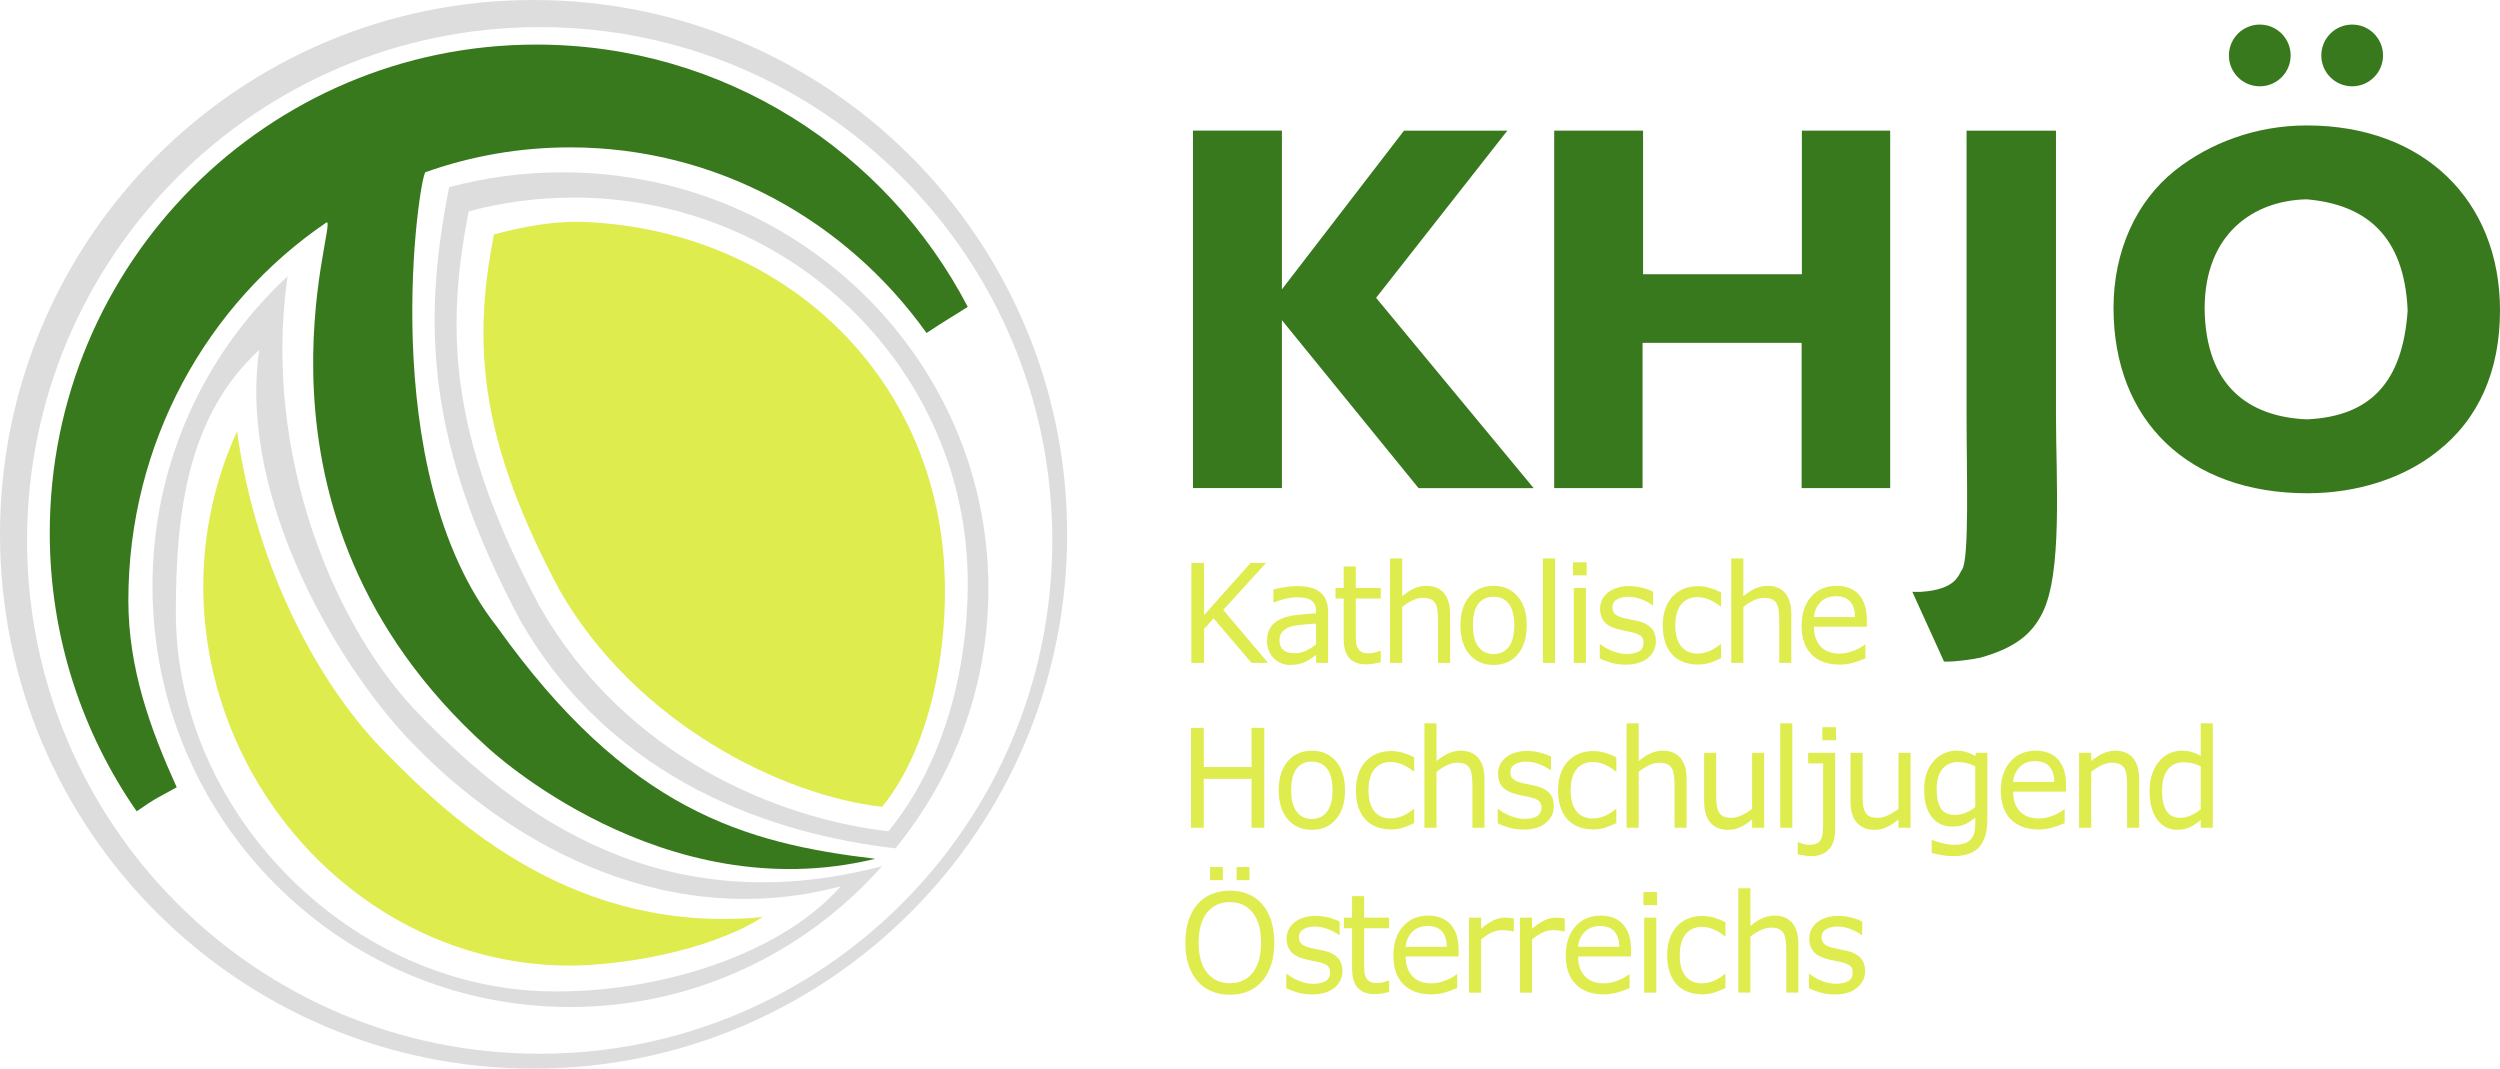 <?xml version="1.0" encoding="UTF-8" standalone="no"?>
<!-- Created with Inkscape (http://www.inkscape.org/) -->

<svg
   xmlns:dc="http://purl.org/dc/elements/1.1/"
   xmlns:cc="http://creativecommons.org/ns#"
   xmlns:rdf="http://www.w3.org/1999/02/22-rdf-syntax-ns#"
   xmlns:svg="http://www.w3.org/2000/svg"
   xmlns="http://www.w3.org/2000/svg"
   version="1.1"
   width="300"
   height="128.237"
   id="svg3096">
  <defs
     id="defs3098" />
  <g
     transform="translate(-150,-208.244)"
     id="layer1">
    <path
       d="m 330.882,223.92 -15.751,20.062 18.907,22.835 -13.814,0 -17.859,-21.949 16.116,-20.947 12.402,0 z m -27.053,0 0,42.896 -10.674,0 0,-42.896 10.674,0"
       id="path22"
       style="fill:#38791e;fill-opacity:1;fill-rule:nonzero;stroke:none" />
    <path
       d="m 366.226,241.151 0,-17.231 10.595,0 0,42.896 -10.626,0 0,-17.43 -19.087,0 0,17.43 -10.604,0 0,-42.896 10.664,0 0,17.231 19.058,0"
       id="path24"
       style="fill:#38791e;fill-opacity:1;fill-rule:nonzero;stroke:none" />
    <path
       d="m 396.717,223.92 0,34.096 c 0,7.776 0.819,19.092 -1.678,23.883 -1.171,2.293 -3.047,4.056 -7.385,5.261 -0.543,0.15 -3.18,0.54 -4.369,0.476 l -3.806,-8.371 1.05,0 c 4.24,-0.281 4.476,-2.043 4.912,-2.66 0.898,-1.22 0.546,-11.76 0.546,-18.398 l 0,-34.286 10.73,0"
       id="path26"
       style="fill:#38791e;fill-opacity:1;fill-rule:nonzero;stroke:none" />
    <path
       d="m 414.555,245.309 c 0.118,9.196 5.224,12.954 12.256,13.258 7.632,-0.346 11.513,-4.43 12.108,-13.068 -0.391,-9.09 -5.129,-12.726 -12.108,-13.336 -6.297,0.12 -12.256,4.043 -12.256,13.146 z M 450,245.499 c 0,7.206 -2.543,13.022 -7.472,16.879 -4.006,3.224 -9.631,5.057 -15.639,5.057 -14.253,0 -23.267,-8.661 -23.267,-22.252 0,-6.765 2.697,-12.77 7.396,-16.499 4.162,-3.288 9.709,-5.387 15.795,-5.387 14.021,0 23.188,8.99 23.188,22.202"
       id="path28"
       style="fill:#38791e;fill-opacity:1;fill-rule:nonzero;stroke:none" />
    <path
       d="m 417.469,214.897 c 0,-2.045 1.66,-3.704 3.705,-3.704 2.046,0 3.703,1.659 3.703,3.704 0,2.046 -1.657,3.704 -3.703,3.704 -2.045,0 -3.705,-1.658 -3.705,-3.704"
       id="path30"
       style="fill:#38791e;fill-opacity:1;fill-rule:nonzero;stroke:none" />
    <path
       d="m 428.556,214.897 c 0,-2.045 1.658,-3.704 3.703,-3.704 2.046,0 3.705,1.659 3.705,3.704 0,2.046 -1.659,3.704 -3.705,3.704 -2.045,0 -3.703,-1.658 -3.703,-3.704"
       id="path32"
       style="fill:#38791e;fill-opacity:1;fill-rule:nonzero;stroke:none" />
    <path
       d="m 302.162,287.788 -1.983,0 -4.547,-5.338 -1.141,1.271 0,4.066 -1.528,0 0,-11.988 1.528,0 0,6.255 5.58,-6.255 1.852,0 -5.132,5.636 5.372,6.352"
       id="path34"
       style="fill:#deec4e;fill-opacity:1;fill-rule:nonzero;stroke:none" />
    <path
       d="m 307.925,285.574 0,-2.504 c -0.442,0.027 -0.964,0.068 -1.563,0.121 -0.599,0.053 -1.074,0.131 -1.424,0.233 -0.417,0.123 -0.755,0.315 -1.011,0.576 -0.258,0.26 -0.387,0.619 -0.387,1.075 0,0.516 0.15,0.903 0.448,1.164 0.298,0.26 0.753,0.391 1.366,0.391 0.51,0 0.976,-0.104 1.397,-0.31 0.422,-0.207 0.814,-0.455 1.174,-0.744 z m 1.442,2.214 -1.442,0 0,-0.958 c -0.129,0.091 -0.303,0.218 -0.521,0.382 -0.219,0.164 -0.431,0.294 -0.637,0.391 -0.242,0.124 -0.519,0.227 -0.833,0.31 -0.313,0.083 -0.682,0.125 -1.103,0.125 -0.777,0 -1.437,-0.268 -1.976,-0.805 -0.54,-0.536 -0.81,-1.221 -0.81,-2.053 0,-0.682 0.14,-1.232 0.42,-1.654 0.281,-0.421 0.68,-0.753 1.199,-0.995 0.525,-0.241 1.156,-0.404 1.892,-0.49 0.735,-0.087 1.525,-0.151 2.369,-0.194 l 0,-0.233 c 0,-0.344 -0.059,-0.629 -0.173,-0.854 -0.117,-0.225 -0.282,-0.402 -0.499,-0.531 -0.206,-0.123 -0.452,-0.206 -0.741,-0.249 -0.288,-0.044 -0.589,-0.065 -0.903,-0.065 -0.381,0 -0.805,0.053 -1.272,0.157 -0.469,0.106 -0.952,0.257 -1.451,0.455 l -0.077,0 0,-1.537 c 0.283,-0.081 0.692,-0.169 1.227,-0.266 0.535,-0.097 1.062,-0.145 1.582,-0.145 0.606,0 1.136,0.052 1.585,0.157 0.451,0.105 0.84,0.283 1.169,0.535 0.325,0.246 0.571,0.566 0.742,0.958 0.169,0.392 0.253,0.878 0.253,1.457 l 0,6.103"
       id="path36"
       style="fill:#deec4e;fill-opacity:1;fill-rule:nonzero;stroke:none" />
    <path
       d="m 315.689,287.707 c -0.273,0.074 -0.57,0.136 -0.892,0.186 -0.323,0.047 -0.609,0.072 -0.862,0.072 -0.879,0 -1.548,-0.247 -2.006,-0.741 -0.458,-0.494 -0.686,-1.285 -0.686,-2.376 l 0,-4.782 -0.981,0 0,-1.272 0.981,0 0,-2.585 1.45,0 0,2.585 2.995,0 0,1.272 -2.995,0 0,4.098 c 0,0.473 0.01,0.842 0.031,1.107 0.021,0.266 0.092,0.514 0.216,0.745 0.113,0.215 0.269,0.372 0.467,0.472 0.198,0.099 0.5,0.149 0.908,0.149 0.235,0 0.483,-0.037 0.741,-0.11 0.256,-0.072 0.442,-0.132 0.554,-0.181 l 0.079,0 0,1.361"
       id="path38"
       style="fill:#deec4e;fill-opacity:1;fill-rule:nonzero;stroke:none" />
    <path
       d="m 324.016,287.788 -1.45,0 0,-5.121 c 0,-0.413 -0.024,-0.801 -0.07,-1.164 -0.047,-0.362 -0.13,-0.645 -0.254,-0.849 -0.128,-0.226 -0.315,-0.394 -0.556,-0.503 -0.242,-0.111 -0.556,-0.165 -0.942,-0.165 -0.396,0 -0.809,0.102 -1.242,0.305 -0.432,0.204 -0.847,0.465 -1.242,0.782 l 0,6.714 -1.452,0 0,-12.527 1.452,0 0,4.533 c 0.452,-0.392 0.92,-0.698 1.404,-0.919 0.483,-0.22 0.98,-0.33 1.488,-0.33 0.931,0 1.641,0.293 2.131,0.877 0.488,0.586 0.732,1.428 0.732,2.528 l 0,5.838"
       id="path40"
       style="fill:#deec4e;fill-opacity:1;fill-rule:nonzero;stroke:none" />
    <path
       d="m 331.711,283.295 c 0,-1.165 -0.218,-2.03 -0.655,-2.596 -0.438,-0.567 -1.045,-0.849 -1.822,-0.849 -0.786,0 -1.399,0.283 -1.832,0.849 -0.436,0.566 -0.652,1.431 -0.652,2.596 0,1.128 0.218,1.982 0.657,2.565 0.437,0.582 1.046,0.873 1.828,0.873 0.771,0 1.378,-0.289 1.817,-0.866 0.44,-0.576 0.66,-1.434 0.66,-2.572 z m 1.497,0 c 0,1.465 -0.36,2.623 -1.08,3.471 -0.72,0.848 -1.685,1.272 -2.894,1.272 -1.219,0 -2.188,-0.424 -2.905,-1.272 -0.718,-0.848 -1.077,-2.005 -1.077,-3.471 0,-1.465 0.358,-2.623 1.077,-3.474 0.717,-0.851 1.685,-1.276 2.905,-1.276 1.209,0 2.174,0.425 2.894,1.276 0.72,0.851 1.08,2.009 1.08,3.474"
       id="path42"
       style="fill:#deec4e;fill-opacity:1;fill-rule:nonzero;stroke:none" />
    <path
       d="m 335.153,287.788 1.453,0 0,-12.527 -1.453,0 0,12.527 z"
       id="path44"
       style="fill:#deec4e;fill-opacity:1;fill-rule:nonzero;stroke:none" />
    <path
       d="m 340.31,287.788 -1.452,0 0,-8.993 1.452,0 0,8.993 z m 0.092,-10.499 -1.637,0 0,-1.57 1.637,0 0,1.57"
       id="path46"
       style="fill:#deec4e;fill-opacity:1;fill-rule:nonzero;stroke:none" />
    <path
       d="m 348.706,285.195 c 0,0.821 -0.326,1.495 -0.977,2.021 -0.65,0.526 -1.538,0.789 -2.666,0.789 -0.637,0 -1.222,-0.08 -1.756,-0.237 -0.532,-0.159 -0.979,-0.331 -1.338,-0.519 l 0,-1.699 0.077,0 c 0.458,0.36 0.968,0.645 1.528,0.857 0.561,0.212 1.099,0.318 1.613,0.318 0.639,0 1.137,-0.108 1.498,-0.323 0.36,-0.214 0.539,-0.553 0.539,-1.015 0,-0.354 -0.097,-0.622 -0.292,-0.805 -0.196,-0.183 -0.571,-0.337 -1.127,-0.467 -0.206,-0.048 -0.475,-0.105 -0.806,-0.169 -0.332,-0.065 -0.634,-0.134 -0.906,-0.209 -0.756,-0.21 -1.293,-0.517 -1.609,-0.923 -0.317,-0.405 -0.475,-0.903 -0.475,-1.493 0,-0.371 0.072,-0.719 0.219,-1.046 0.146,-0.328 0.368,-0.621 0.667,-0.878 0.288,-0.252 0.655,-0.452 1.1,-0.6 0.445,-0.148 0.943,-0.221 1.493,-0.221 0.515,0 1.037,0.066 1.563,0.197 0.528,0.131 0.966,0.29 1.316,0.479 l 0,1.619 -0.077,0 c -0.371,-0.285 -0.82,-0.526 -1.351,-0.721 -0.53,-0.196 -1.049,-0.294 -1.559,-0.294 -0.529,0 -0.977,0.106 -1.343,0.318 -0.366,0.212 -0.548,0.527 -0.548,0.945 0,0.371 0.11,0.65 0.332,0.837 0.216,0.188 0.566,0.341 1.049,0.46 0.267,0.065 0.567,0.129 0.899,0.193 0.332,0.064 0.609,0.123 0.83,0.176 0.673,0.161 1.193,0.438 1.559,0.83 0.366,0.397 0.548,0.923 0.548,1.578"
       id="path48"
       style="fill:#deec4e;fill-opacity:1;fill-rule:nonzero;stroke:none" />
    <path
       d="m 356.524,287.224 c -0.483,0.242 -0.943,0.43 -1.378,0.564 -0.434,0.135 -0.896,0.201 -1.385,0.201 -0.623,0 -1.194,-0.095 -1.713,-0.286 -0.52,-0.191 -0.965,-0.479 -1.335,-0.865 -0.376,-0.386 -0.666,-0.875 -0.872,-1.465 -0.206,-0.59 -0.309,-1.28 -0.309,-2.07 0,-1.47 0.388,-2.624 1.162,-3.462 0.774,-0.837 1.797,-1.256 3.068,-1.256 0.495,0 0.979,0.073 1.455,0.218 0.476,0.145 0.911,0.322 1.308,0.531 l 0,1.682 -0.077,0 c -0.442,-0.359 -0.899,-0.636 -1.369,-0.829 -0.472,-0.193 -0.931,-0.29 -1.378,-0.29 -0.823,0 -1.472,0.289 -1.949,0.865 -0.477,0.577 -0.715,1.425 -0.715,2.54 0,1.085 0.233,1.918 0.699,2.501 0.466,0.582 1.121,0.873 1.964,0.873 0.292,0 0.591,-0.04 0.895,-0.121 0.304,-0.08 0.577,-0.185 0.818,-0.313 0.211,-0.113 0.409,-0.232 0.595,-0.358 0.185,-0.126 0.332,-0.234 0.439,-0.326 l 0.077,0 0,1.667"
       id="path50"
       style="fill:#deec4e;fill-opacity:1;fill-rule:nonzero;stroke:none" />
    <path
       d="m 364.96,287.788 -1.45,0 0,-5.121 c 0,-0.413 -0.024,-0.801 -0.07,-1.164 -0.046,-0.362 -0.131,-0.645 -0.255,-0.849 -0.129,-0.226 -0.314,-0.394 -0.556,-0.503 -0.242,-0.111 -0.556,-0.165 -0.941,-0.165 -0.396,0 -0.811,0.102 -1.244,0.305 -0.431,0.204 -0.845,0.465 -1.242,0.782 l 0,6.714 -1.45,0 0,-12.527 1.45,0 0,4.533 c 0.452,-0.392 0.921,-0.698 1.404,-0.919 0.483,-0.22 0.98,-0.33 1.49,-0.33 0.931,0 1.641,0.293 2.13,0.877 0.489,0.586 0.733,1.428 0.733,2.528 l 0,5.838"
       id="path52"
       style="fill:#deec4e;fill-opacity:1;fill-rule:nonzero;stroke:none" />
    <path
       d="m 372.608,282.289 c -0.006,-0.794 -0.196,-1.409 -0.575,-1.844 -0.379,-0.435 -0.953,-0.652 -1.724,-0.652 -0.777,0 -1.396,0.238 -1.857,0.717 -0.46,0.477 -0.72,1.071 -0.782,1.779 l 4.938,0 z m 1.413,1.159 -6.351,0 c 0,0.553 0.08,1.034 0.239,1.445 0.158,0.41 0.378,0.747 0.655,1.01 0.267,0.258 0.585,0.451 0.953,0.58 0.366,0.128 0.773,0.193 1.215,0.193 0.586,0 1.176,-0.122 1.771,-0.366 0.594,-0.244 1.017,-0.485 1.268,-0.721 l 0.077,0 0,1.65 c -0.489,0.215 -0.987,0.395 -1.497,0.539 -0.51,0.146 -1.045,0.218 -1.604,0.218 -1.432,0 -2.547,-0.404 -3.349,-1.211 -0.802,-0.808 -1.204,-1.955 -1.204,-3.442 0,-1.471 0.385,-2.638 1.153,-3.503 0.769,-0.864 1.781,-1.296 3.037,-1.296 1.162,0 2.058,0.354 2.69,1.063 0.63,0.708 0.945,1.715 0.945,3.019 l 0,0.822"
       id="path54"
       style="fill:#deec4e;fill-opacity:1;fill-rule:nonzero;stroke:none" />
    <path
       d="m 301.715,307.574 -1.528,0 0,-5.87 -5.734,0 0,5.87 -1.528,0 0,-11.989 1.528,0 0,4.702 5.734,0 0,-4.702 1.528,0 0,11.989"
       id="path56"
       style="fill:#deec4e;fill-opacity:1;fill-rule:nonzero;stroke:none" />
    <path
       d="m 309.903,303.081 c 0,-1.165 -0.219,-2.03 -0.657,-2.596 -0.437,-0.567 -1.045,-0.85 -1.822,-0.85 -0.786,0 -1.397,0.283 -1.832,0.85 -0.434,0.566 -0.651,1.431 -0.651,2.596 0,1.127 0.218,1.982 0.655,2.564 0.437,0.583 1.047,0.874 1.828,0.874 0.774,0 1.378,-0.289 1.818,-0.866 0.441,-0.577 0.66,-1.434 0.66,-2.572 z m 1.497,0 c 0,1.465 -0.36,2.622 -1.08,3.471 -0.72,0.848 -1.685,1.271 -2.895,1.271 -1.218,0 -2.187,-0.423 -2.905,-1.271 -0.717,-0.849 -1.077,-2.005 -1.077,-3.471 0,-1.465 0.36,-2.623 1.077,-3.474 0.718,-0.85 1.687,-1.276 2.905,-1.276 1.21,0 2.175,0.426 2.895,1.276 0.72,0.851 1.08,2.009 1.08,3.474"
       id="path58"
       style="fill:#deec4e;fill-opacity:1;fill-rule:nonzero;stroke:none" />
    <path
       d="m 319.703,307.011 c -0.482,0.241 -0.942,0.428 -1.376,0.563 -0.435,0.134 -0.897,0.201 -1.386,0.201 -0.622,0 -1.193,-0.096 -1.713,-0.286 -0.519,-0.191 -0.964,-0.479 -1.336,-0.866 -0.376,-0.386 -0.667,-0.875 -0.872,-1.465 -0.206,-0.591 -0.308,-1.28 -0.308,-2.07 0,-1.47 0.387,-2.624 1.161,-3.461 0.774,-0.837 1.797,-1.256 3.068,-1.256 0.494,0 0.979,0.072 1.455,0.217 0.476,0.145 0.912,0.323 1.308,0.532 l 0,1.682 -0.077,0 c -0.442,-0.359 -0.899,-0.635 -1.369,-0.829 -0.47,-0.193 -0.93,-0.29 -1.378,-0.29 -0.823,0 -1.473,0.288 -1.948,0.865 -0.476,0.577 -0.714,1.424 -0.714,2.54 0,1.085 0.232,1.918 0.699,2.5 0.465,0.583 1.12,0.874 1.963,0.874 0.294,0 0.592,-0.04 0.896,-0.121 0.303,-0.08 0.576,-0.185 0.818,-0.314 0.21,-0.113 0.409,-0.232 0.594,-0.358 0.185,-0.125 0.332,-0.234 0.439,-0.326 l 0.077,0 0,1.668"
       id="path60"
       style="fill:#deec4e;fill-opacity:1;fill-rule:nonzero;stroke:none" />
    <path
       d="m 328.139,307.574 -1.45,0 0,-5.121 c 0,-0.413 -0.024,-0.801 -0.07,-1.164 -0.047,-0.362 -0.13,-0.645 -0.254,-0.85 -0.128,-0.225 -0.315,-0.393 -0.556,-0.503 -0.242,-0.11 -0.556,-0.165 -0.942,-0.165 -0.396,0 -0.809,0.102 -1.242,0.307 -0.432,0.204 -0.847,0.464 -1.242,0.78 l 0,6.715 -1.452,0 0,-12.528 1.452,0 0,4.532 c 0.452,-0.391 0.92,-0.697 1.404,-0.917 0.482,-0.221 0.98,-0.33 1.488,-0.33 0.931,0 1.641,0.292 2.131,0.878 0.489,0.584 0.733,1.427 0.733,2.527 l 0,5.838"
       id="path62"
       style="fill:#deec4e;fill-opacity:1;fill-rule:nonzero;stroke:none" />
    <path
       d="m 336.459,304.981 c 0,0.822 -0.325,1.495 -0.976,2.022 -0.651,0.526 -1.54,0.788 -2.666,0.788 -0.638,0 -1.224,-0.079 -1.756,-0.238 -0.533,-0.158 -0.979,-0.331 -1.338,-0.518 l 0,-1.699 0.077,0 c 0.458,0.36 0.966,0.645 1.528,0.857 0.56,0.212 1.098,0.318 1.613,0.318 0.637,0 1.137,-0.107 1.497,-0.322 0.36,-0.215 0.541,-0.553 0.541,-1.015 0,-0.354 -0.098,-0.622 -0.294,-0.805 -0.195,-0.183 -0.57,-0.338 -1.126,-0.467 -0.206,-0.049 -0.475,-0.105 -0.806,-0.17 -0.332,-0.064 -0.634,-0.133 -0.908,-0.209 -0.756,-0.21 -1.293,-0.516 -1.609,-0.922 -0.317,-0.405 -0.475,-0.903 -0.475,-1.493 0,-0.371 0.072,-0.72 0.219,-1.048 0.147,-0.327 0.37,-0.619 0.668,-0.876 0.288,-0.253 0.654,-0.453 1.099,-0.6 0.445,-0.148 0.944,-0.222 1.494,-0.222 0.514,0 1.035,0.066 1.563,0.197 0.526,0.132 0.966,0.292 1.316,0.479 l 0,1.619 -0.079,0 c -0.369,-0.285 -0.82,-0.525 -1.349,-0.721 -0.531,-0.196 -1.05,-0.294 -1.559,-0.294 -0.53,0 -0.979,0.107 -1.343,0.319 -0.366,0.211 -0.549,0.527 -0.549,0.945 0,0.37 0.11,0.65 0.332,0.837 0.217,0.188 0.566,0.341 1.05,0.459 0.267,0.064 0.567,0.129 0.899,0.193 0.332,0.065 0.607,0.123 0.829,0.176 0.675,0.161 1.194,0.437 1.56,0.83 0.366,0.397 0.547,0.923 0.547,1.578"
       id="path64"
       style="fill:#deec4e;fill-opacity:1;fill-rule:nonzero;stroke:none" />
    <path
       d="m 343.961,307.011 c -0.483,0.241 -0.942,0.428 -1.378,0.563 -0.434,0.134 -0.896,0.201 -1.384,0.201 -0.623,0 -1.194,-0.096 -1.714,-0.286 -0.519,-0.191 -0.965,-0.479 -1.334,-0.866 -0.377,-0.386 -0.667,-0.875 -0.872,-1.465 -0.206,-0.591 -0.31,-1.28 -0.31,-2.07 0,-1.47 0.388,-2.624 1.162,-3.461 0.775,-0.837 1.797,-1.256 3.068,-1.256 0.494,0 0.979,0.072 1.455,0.217 0.476,0.145 0.912,0.323 1.308,0.532 l 0,1.682 -0.077,0 c -0.442,-0.359 -0.899,-0.635 -1.369,-0.829 -0.472,-0.193 -0.931,-0.29 -1.378,-0.29 -0.824,0 -1.473,0.288 -1.949,0.865 -0.476,0.577 -0.714,1.424 -0.714,2.54 0,1.085 0.232,1.918 0.699,2.5 0.466,0.583 1.12,0.874 1.964,0.874 0.292,0 0.591,-0.04 0.895,-0.121 0.304,-0.08 0.577,-0.185 0.818,-0.314 0.211,-0.113 0.409,-0.232 0.595,-0.358 0.184,-0.125 0.331,-0.234 0.439,-0.326 l 0.077,0 0,1.668"
       id="path66"
       style="fill:#deec4e;fill-opacity:1;fill-rule:nonzero;stroke:none" />
    <path
       d="m 352.398,307.574 -1.451,0 0,-5.121 c 0,-0.413 -0.024,-0.801 -0.07,-1.164 -0.047,-0.362 -0.132,-0.645 -0.255,-0.85 -0.128,-0.225 -0.313,-0.393 -0.556,-0.503 -0.242,-0.11 -0.556,-0.165 -0.941,-0.165 -0.396,0 -0.81,0.102 -1.243,0.307 -0.432,0.204 -0.846,0.464 -1.242,0.78 l 0,6.715 -1.451,0 0,-12.528 1.451,0 0,4.532 c 0.452,-0.391 0.921,-0.697 1.404,-0.917 0.482,-0.221 0.98,-0.33 1.49,-0.33 0.931,0 1.641,0.292 2.129,0.878 0.489,0.584 0.734,1.427 0.734,2.527 l 0,5.838"
       id="path68"
       style="fill:#deec4e;fill-opacity:1;fill-rule:nonzero;stroke:none" />
    <path
       d="m 361.704,307.574 -1.45,0 0,-0.999 c -0.489,0.403 -0.958,0.711 -1.404,0.926 -0.448,0.215 -0.943,0.322 -1.482,0.322 -0.905,0 -1.612,-0.288 -2.116,-0.865 -0.504,-0.576 -0.756,-1.423 -0.756,-2.54 l 0,-5.837 1.45,0 0,5.12 c 0,0.457 0.021,0.847 0.063,1.172 0.041,0.325 0.128,0.602 0.262,0.833 0.139,0.236 0.319,0.409 0.541,0.516 0.222,0.107 0.542,0.161 0.965,0.161 0.375,0 0.785,-0.103 1.231,-0.306 0.445,-0.204 0.86,-0.465 1.246,-0.781 l 0,-6.715 1.45,0 0,8.994"
       id="path70"
       style="fill:#deec4e;fill-opacity:1;fill-rule:nonzero;stroke:none" />
    <path
       d="m 363.627,307.574 1.45,0 0,-12.528 -1.45,0 0,12.528 z"
       id="path72"
       style="fill:#deec4e;fill-opacity:1;fill-rule:nonzero;stroke:none" />
    <path
       d="m 370.317,297.075 -1.635,0 0,-1.569 1.635,0 0,1.569 z m -0.092,10.716 c 0,1.052 -0.257,1.847 -0.771,2.384 -0.514,0.537 -1.204,0.805 -2.068,0.805 -0.206,0 -0.477,-0.022 -0.814,-0.065 -0.337,-0.043 -0.619,-0.097 -0.845,-0.161 l 0,-1.441 0.077,0 c 0.144,0.059 0.339,0.126 0.583,0.202 0.244,0.074 0.482,0.112 0.714,0.112 0.371,0 0.669,-0.053 0.895,-0.161 0.227,-0.107 0.396,-0.268 0.51,-0.482 0.113,-0.214 0.186,-0.474 0.219,-0.776 0.034,-0.303 0.051,-0.673 0.051,-1.107 l 0,-7.247 -1.798,0 0,-1.272 3.248,0 0,9.21"
       id="path74"
       style="fill:#deec4e;fill-opacity:1;fill-rule:nonzero;stroke:none" />
    <path
       d="m 379.271,307.574 -1.452,0 0,-0.999 c -0.489,0.403 -0.956,0.711 -1.404,0.926 -0.447,0.215 -0.941,0.322 -1.482,0.322 -0.905,0 -1.61,-0.288 -2.114,-0.865 -0.504,-0.576 -0.756,-1.423 -0.756,-2.54 l 0,-5.837 1.45,0 0,5.12 c 0,0.457 0.021,0.847 0.062,1.172 0.041,0.325 0.129,0.602 0.262,0.833 0.14,0.236 0.319,0.409 0.541,0.516 0.222,0.107 0.543,0.161 0.965,0.161 0.375,0 0.785,-0.103 1.231,-0.306 0.445,-0.204 0.861,-0.465 1.246,-0.781 l 0,-6.715 1.452,0 0,8.994"
       id="path76"
       style="fill:#deec4e;fill-opacity:1;fill-rule:nonzero;stroke:none" />
    <path
       d="m 387.035,305.102 0,-4.903 c -0.386,-0.183 -0.745,-0.313 -1.077,-0.391 -0.332,-0.078 -0.662,-0.116 -0.991,-0.116 -0.799,0 -1.426,0.278 -1.883,0.837 -0.458,0.558 -0.688,1.369 -0.688,2.431 0,1.01 0.169,1.774 0.51,2.295 0.34,0.521 0.903,0.781 1.69,0.781 0.422,0 0.846,-0.085 1.27,-0.254 0.424,-0.169 0.814,-0.396 1.169,-0.68 z m 1.451,1.449 c 0,1.524 -0.332,2.642 -0.996,3.357 -0.664,0.714 -1.686,1.07 -3.063,1.07 -0.458,0 -0.905,-0.033 -1.339,-0.101 -0.435,-0.067 -0.864,-0.163 -1.285,-0.286 l 0,-1.546 0.077,0 c 0.237,0.097 0.612,0.217 1.127,0.358 0.514,0.143 1.028,0.214 1.543,0.214 0.495,0 0.903,-0.062 1.227,-0.186 0.325,-0.123 0.577,-0.295 0.756,-0.515 0.181,-0.209 0.31,-0.462 0.386,-0.756 0.077,-0.295 0.116,-0.626 0.116,-0.991 l 0,-0.821 c -0.438,0.364 -0.855,0.637 -1.255,0.817 -0.399,0.18 -0.907,0.269 -1.523,0.269 -1.029,0 -1.847,-0.387 -2.45,-1.163 -0.604,-0.776 -0.907,-1.869 -0.907,-3.281 0,-0.773 0.103,-1.44 0.312,-2 0.209,-0.561 0.493,-1.045 0.853,-1.453 0.334,-0.381 0.741,-0.678 1.219,-0.89 0.479,-0.212 0.955,-0.318 1.428,-0.318 0.498,0 0.917,0.052 1.253,0.157 0.338,0.105 0.693,0.265 1.07,0.479 l 0.092,-0.386 1.359,0 0,7.971"
       id="path78"
       style="fill:#deec4e;fill-opacity:1;fill-rule:nonzero;stroke:none" />
    <path
       d="m 396.513,302.075 c -0.006,-0.795 -0.197,-1.409 -0.576,-1.844 -0.378,-0.435 -0.953,-0.653 -1.725,-0.653 -0.777,0 -1.396,0.239 -1.855,0.717 -0.46,0.477 -0.723,1.071 -0.784,1.78 l 4.94,0 z m 1.412,1.159 -6.352,0 c 0,0.552 0.08,1.034 0.239,1.445 0.16,0.41 0.379,0.747 0.657,1.01 0.267,0.257 0.584,0.451 0.952,0.579 0.368,0.129 0.774,0.194 1.216,0.194 0.586,0 1.177,-0.122 1.771,-0.367 0.596,-0.244 1.018,-0.484 1.27,-0.721 l 0.077,0 0,1.651 c -0.488,0.215 -0.989,0.395 -1.496,0.539 -0.51,0.146 -1.045,0.218 -1.607,0.218 -1.429,0 -2.546,-0.404 -3.349,-1.212 -0.802,-0.808 -1.204,-1.954 -1.204,-3.442 0,-1.47 0.385,-2.638 1.153,-3.501 0.77,-0.865 1.782,-1.297 3.037,-1.297 1.164,0 2.06,0.354 2.69,1.063 0.63,0.708 0.946,1.715 0.946,3.018 l 0,0.822"
       id="path80"
       style="fill:#deec4e;fill-opacity:1;fill-rule:nonzero;stroke:none" />
    <path
       d="m 406.7,307.574 -1.45,0 0,-5.121 c 0,-0.413 -0.024,-0.801 -0.07,-1.164 -0.047,-0.362 -0.13,-0.645 -0.254,-0.85 -0.128,-0.225 -0.315,-0.393 -0.556,-0.503 -0.242,-0.11 -0.556,-0.165 -0.942,-0.165 -0.396,0 -0.809,0.102 -1.242,0.307 -0.432,0.204 -0.847,0.464 -1.242,0.78 l 0,6.715 -1.452,0 0,-8.994 1.452,0 0,0.998 c 0.452,-0.391 0.92,-0.697 1.404,-0.917 0.482,-0.221 0.98,-0.33 1.488,-0.33 0.931,0 1.641,0.292 2.131,0.878 0.489,0.584 0.733,1.427 0.733,2.527 l 0,5.838"
       id="path82"
       style="fill:#deec4e;fill-opacity:1;fill-rule:nonzero;stroke:none" />
    <path
       d="m 414.086,305.36 0,-5.161 c -0.391,-0.183 -0.741,-0.309 -1.049,-0.379 -0.31,-0.07 -0.647,-0.105 -1.011,-0.105 -0.814,0 -1.447,0.295 -1.899,0.886 -0.454,0.59 -0.679,1.427 -0.679,2.512 0,1.068 0.175,1.88 0.525,2.435 0.349,0.556 0.91,0.834 1.682,0.834 0.411,0 0.829,-0.096 1.25,-0.286 0.422,-0.19 0.815,-0.436 1.181,-0.736 z m 1.45,2.214 -1.45,0 0,-0.943 c -0.416,0.376 -0.852,0.669 -1.304,0.878 -0.453,0.209 -0.945,0.313 -1.474,0.313 -1.029,0 -1.846,-0.413 -2.45,-1.239 -0.605,-0.827 -0.908,-1.973 -0.908,-3.438 0,-0.763 0.105,-1.442 0.314,-2.037 0.209,-0.597 0.49,-1.103 0.844,-1.522 0.351,-0.408 0.758,-0.719 1.224,-0.934 0.465,-0.214 0.948,-0.322 1.447,-0.322 0.454,0 0.854,0.049 1.204,0.149 0.35,0.1 0.718,0.254 1.103,0.463 l 0,-3.897 1.45,0 0,12.528"
       id="path84"
       style="fill:#deec4e;fill-opacity:1;fill-rule:nonzero;stroke:none" />
    <path
       d="m 299.931,313.858 -1.535,0 0,-1.569 1.535,0 0,1.569 z m -3.187,0 -1.536,0 0,-1.569 1.536,0 0,1.569 z m 4.585,7.512 c 0,-1.556 -0.335,-2.758 -1.004,-3.603 -0.668,-0.845 -1.582,-1.268 -2.739,-1.268 -1.168,0 -2.085,0.423 -2.751,1.268 -0.667,0.845 -1,2.047 -1,3.603 0,1.572 0.341,2.777 1.019,3.611 0.68,0.834 1.589,1.251 2.732,1.251 1.142,0 2.051,-0.417 2.728,-1.251 0.676,-0.835 1.015,-2.039 1.015,-3.611 z m 0.138,-4.622 c 0.469,0.538 0.827,1.195 1.077,1.972 0.249,0.778 0.375,1.662 0.375,2.65 0,0.988 -0.127,1.872 -0.382,2.653 -0.255,0.781 -0.612,1.432 -1.07,1.953 -0.473,0.541 -1.033,0.95 -1.679,1.224 -0.645,0.273 -1.382,0.41 -2.211,0.41 -0.808,0 -1.541,-0.139 -2.202,-0.419 -0.662,-0.279 -1.224,-0.684 -1.687,-1.215 -0.462,-0.532 -0.819,-1.183 -1.069,-1.956 -0.249,-0.773 -0.373,-1.656 -0.373,-2.649 0,-0.977 0.123,-1.853 0.369,-2.629 0.248,-0.776 0.608,-1.439 1.081,-1.993 0.452,-0.526 1.015,-0.928 1.686,-1.208 0.672,-0.279 1.404,-0.419 2.195,-0.419 0.824,0 1.563,0.141 2.22,0.423 0.655,0.281 1.212,0.682 1.67,1.203"
       id="path86"
       style="fill:#deec4e;fill-opacity:1;fill-rule:nonzero;stroke:none" />
    <path
       d="m 311.091,324.768 c 0,0.821 -0.325,1.495 -0.976,2.021 -0.651,0.526 -1.54,0.789 -2.665,0.789 -0.639,0 -1.224,-0.079 -1.756,-0.237 -0.533,-0.159 -0.979,-0.331 -1.338,-0.519 l 0,-1.699 0.077,0 c 0.457,0.36 0.966,0.646 1.528,0.857 0.56,0.212 1.098,0.318 1.613,0.318 0.637,0 1.136,-0.108 1.496,-0.322 0.36,-0.215 0.541,-0.553 0.541,-1.014 0,-0.355 -0.098,-0.623 -0.294,-0.805 -0.194,-0.183 -0.57,-0.338 -1.126,-0.467 -0.206,-0.048 -0.475,-0.105 -0.807,-0.169 -0.332,-0.065 -0.634,-0.134 -0.908,-0.209 -0.756,-0.21 -1.293,-0.517 -1.609,-0.922 -0.316,-0.406 -0.475,-0.903 -0.475,-1.493 0,-0.371 0.073,-0.72 0.22,-1.047 0.147,-0.327 0.369,-0.62 0.667,-0.877 0.289,-0.252 0.654,-0.453 1.099,-0.6 0.446,-0.148 0.944,-0.221 1.494,-0.221 0.514,0 1.035,0.065 1.563,0.197 0.527,0.132 0.966,0.291 1.316,0.479 l 0,1.619 -0.078,0 c -0.37,-0.285 -0.821,-0.526 -1.35,-0.721 -0.53,-0.197 -1.05,-0.294 -1.559,-0.294 -0.53,0 -0.979,0.106 -1.343,0.318 -0.366,0.212 -0.549,0.527 -0.549,0.945 0,0.371 0.111,0.65 0.332,0.837 0.217,0.188 0.566,0.341 1.05,0.46 0.267,0.065 0.567,0.129 0.899,0.193 0.332,0.064 0.608,0.123 0.829,0.176 0.675,0.161 1.194,0.437 1.56,0.829 0.366,0.397 0.548,0.923 0.548,1.578"
       id="path88"
       style="fill:#deec4e;fill-opacity:1;fill-rule:nonzero;stroke:none" />
    <path
       d="m 316.694,327.28 c -0.273,0.074 -0.57,0.136 -0.89,0.186 -0.322,0.047 -0.609,0.072 -0.861,0.072 -0.88,0 -1.548,-0.247 -2.007,-0.741 -0.458,-0.493 -0.688,-1.285 -0.688,-2.375 l 0,-4.782 -0.98,0 0,-1.273 0.98,0 0,-2.584 1.452,0 0,2.584 2.994,0 0,1.273 -2.994,0 0,4.098 c 0,0.472 0.01,0.841 0.031,1.106 0.02,0.267 0.092,0.514 0.216,0.745 0.113,0.214 0.269,0.372 0.466,0.471 0.199,0.099 0.502,0.149 0.908,0.149 0.237,0 0.483,-0.037 0.741,-0.11 0.258,-0.072 0.443,-0.132 0.556,-0.181 l 0.077,0 0,1.361"
       id="path90"
       style="fill:#deec4e;fill-opacity:1;fill-rule:nonzero;stroke:none" />
    <path
       d="m 323.618,321.861 c -0.005,-0.794 -0.197,-1.409 -0.575,-1.844 -0.379,-0.434 -0.953,-0.652 -1.726,-0.652 -0.777,0 -1.396,0.239 -1.855,0.717 -0.46,0.477 -0.722,1.071 -0.784,1.779 l 4.939,0 z m 1.412,1.16 -6.351,0 c 0,0.552 0.08,1.034 0.239,1.444 0.159,0.41 0.378,0.747 0.657,1.01 0.267,0.258 0.584,0.451 0.952,0.58 0.368,0.129 0.773,0.193 1.215,0.193 0.587,0 1.178,-0.121 1.771,-0.366 0.595,-0.244 1.018,-0.485 1.27,-0.721 l 0.077,0 0,1.651 c -0.489,0.215 -0.989,0.394 -1.497,0.539 -0.51,0.145 -1.045,0.217 -1.606,0.217 -1.43,0 -2.547,-0.404 -3.349,-1.211 -0.802,-0.808 -1.204,-1.955 -1.204,-3.442 0,-1.471 0.385,-2.638 1.153,-3.502 0.771,-0.865 1.783,-1.296 3.037,-1.296 1.164,0 2.06,0.354 2.69,1.063 0.63,0.708 0.945,1.715 0.945,3.019 l 0,0.822"
       id="path92"
       style="fill:#deec4e;fill-opacity:1;fill-rule:nonzero;stroke:none" />
    <path
       d="m 331.659,320.018 -0.077,0 c -0.216,-0.054 -0.426,-0.092 -0.629,-0.117 -0.203,-0.024 -0.444,-0.036 -0.721,-0.036 -0.448,0 -0.881,0.103 -1.297,0.31 -0.417,0.206 -0.817,0.474 -1.204,0.801 l 0,6.385 -1.451,0 0,-8.994 1.451,0 0,1.329 c 0.576,-0.483 1.083,-0.826 1.525,-1.027 0.439,-0.202 0.888,-0.303 1.346,-0.303 0.252,0 0.435,0.007 0.548,0.021 0.112,0.013 0.283,0.039 0.508,0.076 l 0,1.554"
       id="path94"
       style="fill:#deec4e;fill-opacity:1;fill-rule:nonzero;stroke:none" />
    <path
       d="m 337.772,320.018 -0.077,0 c -0.216,-0.054 -0.426,-0.092 -0.629,-0.117 -0.204,-0.024 -0.444,-0.036 -0.723,-0.036 -0.447,0 -0.879,0.103 -1.296,0.31 -0.416,0.206 -0.818,0.474 -1.203,0.801 l 0,6.385 -1.452,0 0,-8.994 1.452,0 0,1.329 c 0.576,-0.483 1.084,-0.826 1.523,-1.027 0.439,-0.202 0.889,-0.303 1.347,-0.303 0.252,0 0.434,0.007 0.548,0.021 0.113,0.013 0.282,0.039 0.509,0.076 l 0,1.554"
       id="path96"
       style="fill:#deec4e;fill-opacity:1;fill-rule:nonzero;stroke:none" />
    <path
       d="m 344.31,321.861 c -0.006,-0.794 -0.198,-1.409 -0.576,-1.844 -0.378,-0.434 -0.953,-0.652 -1.725,-0.652 -0.777,0 -1.397,0.239 -1.855,0.717 -0.461,0.477 -0.723,1.071 -0.784,1.779 l 4.94,0 z m 1.411,1.16 -6.351,0 c 0,0.552 0.08,1.034 0.239,1.444 0.16,0.41 0.378,0.747 0.657,1.01 0.267,0.258 0.584,0.451 0.952,0.58 0.368,0.129 0.773,0.193 1.215,0.193 0.587,0 1.178,-0.121 1.771,-0.366 0.595,-0.244 1.018,-0.485 1.27,-0.721 l 0.077,0 0,1.651 c -0.489,0.215 -0.989,0.394 -1.497,0.539 -0.51,0.145 -1.045,0.217 -1.606,0.217 -1.429,0 -2.547,-0.404 -3.349,-1.211 -0.802,-0.808 -1.204,-1.955 -1.204,-3.442 0,-1.471 0.385,-2.638 1.154,-3.502 0.77,-0.865 1.782,-1.296 3.037,-1.296 1.164,0 2.06,0.354 2.69,1.063 0.63,0.708 0.945,1.715 0.945,3.019 l 0,0.822"
       id="path98"
       style="fill:#deec4e;fill-opacity:1;fill-rule:nonzero;stroke:none" />
    <path
       d="m 348.756,327.36 -1.452,0 0,-8.994 1.452,0 0,8.994 z m 0.092,-10.498 -1.637,0 0,-1.57 1.637,0 0,1.57"
       id="path100"
       style="fill:#deec4e;fill-opacity:1;fill-rule:nonzero;stroke:none" />
    <path
       d="m 357.052,326.797 c -0.483,0.242 -0.942,0.43 -1.376,0.564 -0.435,0.135 -0.898,0.202 -1.386,0.202 -0.622,0 -1.194,-0.096 -1.713,-0.287 -0.52,-0.191 -0.965,-0.479 -1.336,-0.865 -0.376,-0.386 -0.667,-0.875 -0.872,-1.465 -0.206,-0.59 -0.308,-1.28 -0.308,-2.07 0,-1.47 0.386,-2.624 1.161,-3.461 0.774,-0.837 1.798,-1.256 3.068,-1.256 0.494,0 0.979,0.072 1.455,0.217 0.476,0.145 0.911,0.322 1.308,0.531 l 0,1.682 -0.077,0 c -0.443,-0.359 -0.899,-0.636 -1.37,-0.829 -0.47,-0.194 -0.929,-0.29 -1.377,-0.29 -0.824,0 -1.473,0.289 -1.948,0.865 -0.476,0.577 -0.714,1.425 -0.714,2.54 0,1.085 0.232,1.918 0.698,2.501 0.465,0.582 1.121,0.873 1.964,0.873 0.294,0 0.592,-0.04 0.896,-0.12 0.302,-0.08 0.575,-0.185 0.817,-0.314 0.21,-0.113 0.409,-0.232 0.594,-0.358 0.185,-0.126 0.332,-0.234 0.44,-0.326 l 0.077,0 0,1.667"
       id="path102"
       style="fill:#deec4e;fill-opacity:1;fill-rule:nonzero;stroke:none" />
    <path
       d="m 365.804,327.36 -1.45,0 0,-5.12 c 0,-0.413 -0.024,-0.801 -0.07,-1.164 -0.047,-0.362 -0.132,-0.646 -0.255,-0.849 -0.128,-0.225 -0.313,-0.394 -0.556,-0.503 -0.242,-0.11 -0.556,-0.166 -0.941,-0.166 -0.396,0 -0.811,0.103 -1.244,0.307 -0.431,0.204 -0.845,0.465 -1.242,0.781 l 0,6.714 -1.451,0 0,-12.527 1.451,0 0,4.532 c 0.452,-0.392 0.921,-0.698 1.404,-0.917 0.483,-0.221 0.98,-0.33 1.49,-0.33 0.931,0 1.641,0.293 2.13,0.878 0.488,0.585 0.733,1.427 0.733,2.528 l 0,5.837"
       id="path104"
       style="fill:#deec4e;fill-opacity:1;fill-rule:nonzero;stroke:none" />
    <path
       d="m 373.808,324.768 c 0,0.821 -0.326,1.495 -0.977,2.021 -0.65,0.526 -1.539,0.789 -2.666,0.789 -0.637,0 -1.222,-0.079 -1.756,-0.237 -0.532,-0.159 -0.979,-0.331 -1.338,-0.519 l 0,-1.699 0.077,0 c 0.458,0.36 0.968,0.646 1.528,0.857 0.561,0.212 1.099,0.318 1.613,0.318 0.639,0 1.137,-0.108 1.498,-0.322 0.36,-0.215 0.539,-0.553 0.539,-1.014 0,-0.355 -0.097,-0.623 -0.292,-0.805 -0.196,-0.183 -0.571,-0.338 -1.128,-0.467 -0.206,-0.048 -0.475,-0.105 -0.807,-0.169 -0.332,-0.065 -0.634,-0.134 -0.905,-0.209 -0.756,-0.21 -1.293,-0.517 -1.609,-0.922 -0.316,-0.406 -0.475,-0.903 -0.475,-1.493 0,-0.371 0.073,-0.72 0.22,-1.047 0.146,-0.327 0.368,-0.62 0.667,-0.877 0.288,-0.252 0.655,-0.453 1.1,-0.6 0.445,-0.148 0.942,-0.221 1.493,-0.221 0.515,0 1.036,0.065 1.563,0.197 0.528,0.132 0.966,0.291 1.315,0.479 l 0,1.619 -0.077,0 c -0.371,-0.285 -0.82,-0.526 -1.351,-0.721 -0.529,-0.197 -1.049,-0.294 -1.559,-0.294 -0.529,0 -0.977,0.106 -1.343,0.318 -0.365,0.212 -0.547,0.527 -0.547,0.945 0,0.371 0.11,0.65 0.332,0.837 0.215,0.188 0.566,0.341 1.049,0.46 0.267,0.065 0.567,0.129 0.898,0.193 0.332,0.064 0.609,0.123 0.831,0.176 0.673,0.161 1.193,0.437 1.558,0.829 0.366,0.397 0.549,0.923 0.549,1.578"
       id="path106"
       style="fill:#deec4e;fill-opacity:1;fill-rule:nonzero;stroke:none" />
    <path
       d="m 220.551,234.898 c -3.898,-0.199 -7.683,0.515 -11.272,1.481 -2.762,13.845 -1.373,25.309 7.835,42.624 9.248,16.166 26.853,24.709 38.734,26.064 5.793,-7.083 8.003,-18.949 7.471,-28.708 -1.275,-23.421 -19.437,-40.273 -42.768,-41.462"
       id="path108"
       style="fill:#deec4e;fill-opacity:1;fill-rule:nonzero;stroke:none" />
    <path
       d="m 214.761,334.693 c -33.973,0 -61.514,-27.579 -61.514,-61.599 0,-34.019 27.541,-61.598 61.514,-61.598 33.974,0 61.514,27.578 61.514,61.598 0,34.02 -27.54,61.599 -61.514,61.599 z m -0.732,-126.449 c -35.363,0 -64.029,28.707 -64.029,64.118 0,35.411 28.667,64.118 64.029,64.118 35.363,0 64.029,-28.707 64.029,-64.118 0,-35.411 -28.666,-64.118 -64.029,-64.118"
       id="path110"
       style="fill:#deddde;fill-opacity:1;fill-rule:nonzero;stroke:none" />
    <path
       d="m 256.612,307.997 c -13.259,-1.513 -31.541,-8.948 -41.861,-26.99 -10.277,-19.323 -11.583,-31.95 -8.501,-47.401 4.006,-1.077 8.224,-1.653 12.58,-1.653 26.122,0 47.297,20.696 47.297,46.225 0,10.907 -3.052,21.913 -9.516,29.819 z m -39.118,-79.073 c -4.707,0 -9.266,0.622 -13.595,1.786 -3.332,16.698 -2.595,31.066 8.511,51.95 11.154,19.497 30.707,25.749 45.036,27.384 6.986,-8.544 11.163,-19.377 11.163,-31.164 0,-27.59 -22.885,-49.956 -51.115,-49.956"
       id="path112"
       style="fill:#deddde;fill-opacity:1;fill-rule:nonzero;stroke:none" />
    <path
       d="m 214.826,327.174 c -23.395,-0.966 -43.727,-21.761 -43.727,-45.409 0,-12.476 1.553,-23.706 10.005,-31.533 -2.614,18.058 9.989,38.924 19.028,47.843 9.545,9.73 28.284,22.44 50.754,16.531 -7.784,8.795 -23.455,13.089 -36.06,12.568 z m -14.009,-32.693 c -10.661,-10.519 -19.388,-31.787 -16.306,-53.083 -9.967,9.23 -16.213,22.474 -16.213,37.188 0,27.89 22.442,50.499 50.126,50.499 14.879,0 28.244,-6.532 37.424,-16.903 -26.5,6.969 -43.775,-6.226 -55.031,-17.701"
       id="path114"
       style="fill:#deddde;fill-opacity:1;fill-rule:nonzero;stroke:none" />
    <path
       d="m 218.39,324.115 c -24.278,0 -43.996,-21.047 -43.996,-45.53 0,-6.469 1.415,-12.809 4.055,-18.586 2.265,16.513 9.956,30.779 18.048,38.785 8.062,8.213 22.712,21.686 45.041,19.498 -6.745,4.283 -17.491,5.833 -23.149,5.833 l 0,0"
       id="path116"
       style="fill:#deec4e;fill-opacity:1;fill-rule:nonzero;stroke:none" />
    <path
       d="m 171.207,302.72 c -3.157,-6.959 -5.804,-14.235 -5.804,-22.417 0,-18.935 9.433,-35.61 23.742,-45.346 1.838,-1.251 -12.193,34.527 19.283,62.909 0.283,0.255 20.957,19.662 46.607,13.432 -15.698,-1.863 -29.696,-5.827 -45.394,-27.835 -14.807,-18.854 -9.281,-54.309 -8.584,-54.556 5.434,-1.93 11.27,-2.979 17.344,-2.979 17.568,0 33.141,8.771 42.784,22.276 2.21,-1.477 3.641,-2.285 4.946,-3.139 -9.751,-18.706 -29.275,-31.472 -51.772,-31.472 -32.247,0 -58.388,26.23 -58.388,58.586 0,12.424 3.855,23.944 10.429,33.422 2.379,-1.667 2.781,-1.746 4.806,-2.881"
       id="path118"
       style="fill:#38791e;fill-opacity:1;fill-rule:nonzero;stroke:none" />
  </g>
</svg>
